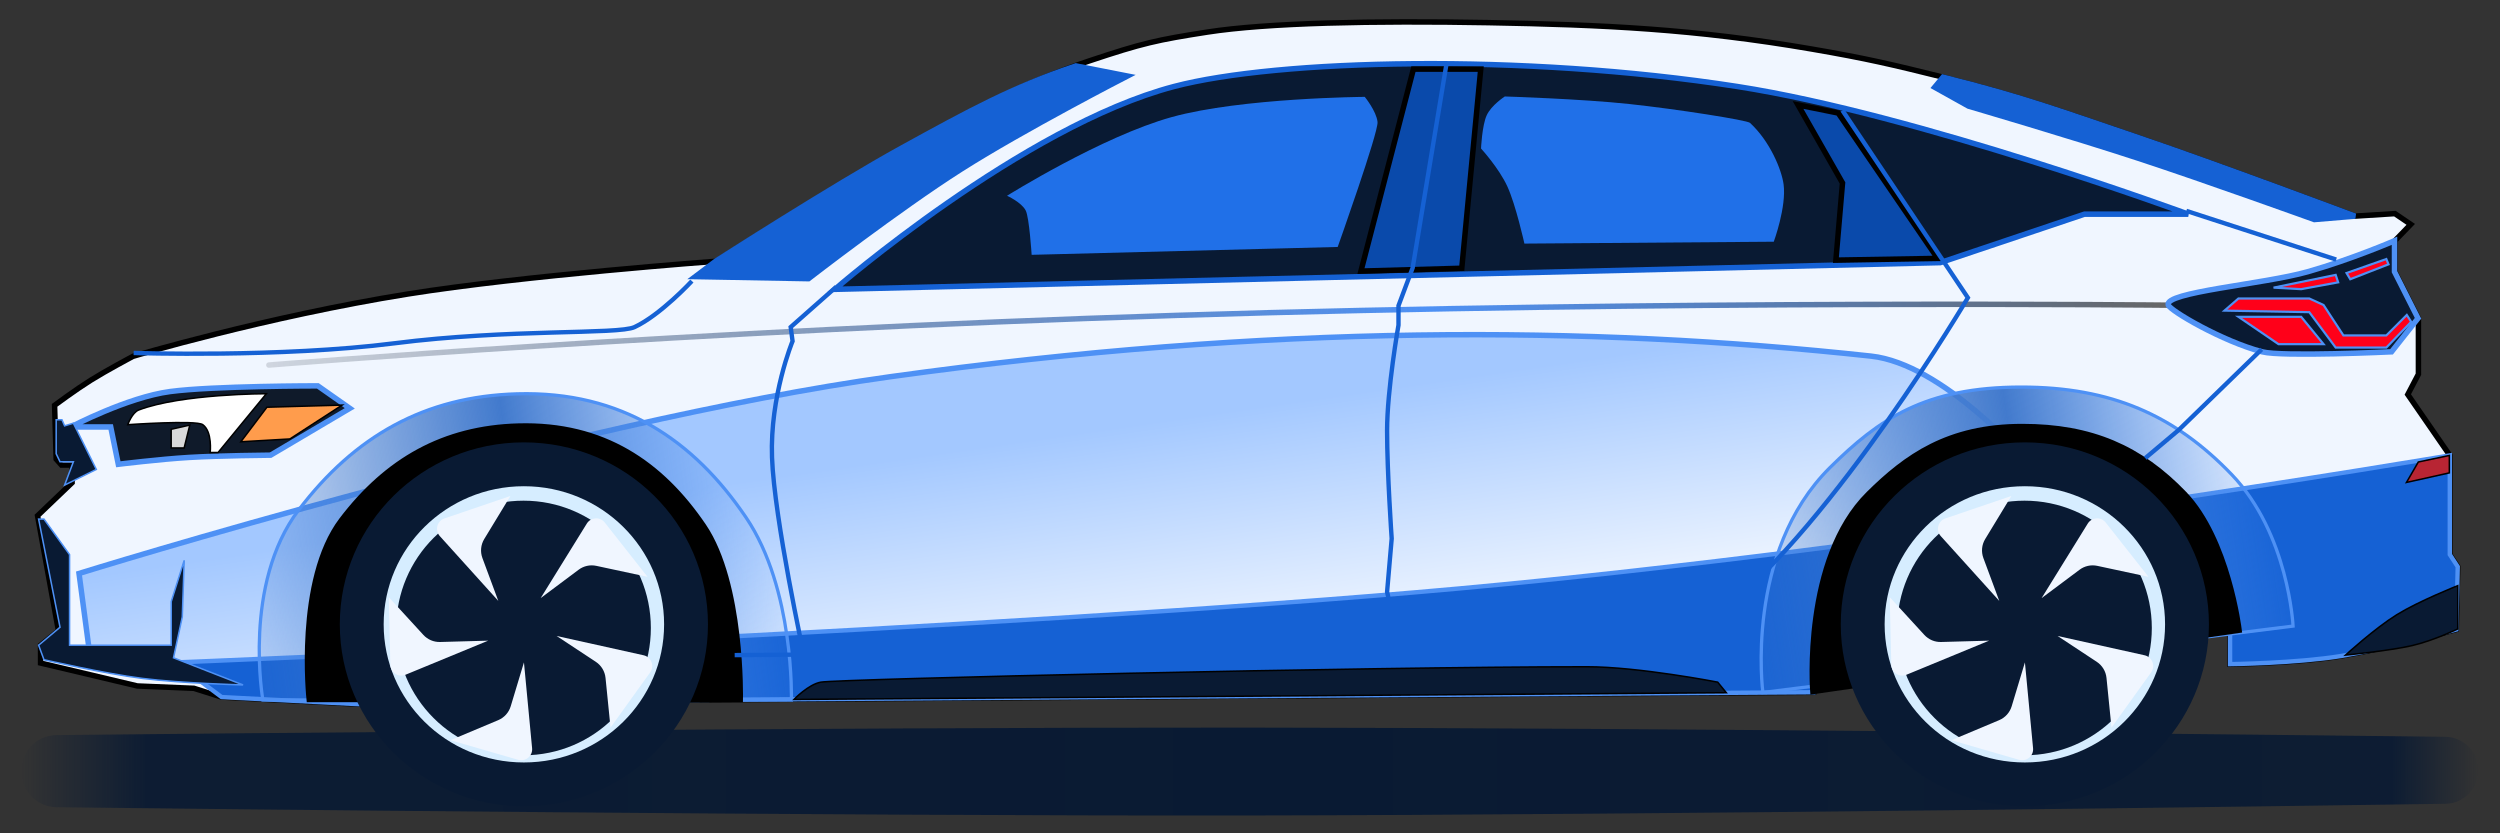 <svg width="114" height="38" viewBox="0 0 114 38" fill="none" xmlns="http://www.w3.org/2000/svg">
<rect x="0" y="0" width="114" height="38" fill="#333333" stroke="none"/>
<path d="M2.803 21.206H3.288V22.01L1.712 23.517L2.665 28.759L1.85 29.42V30.234L6.262 31.28L8.844 31.387L10.105 31.787L16.328 32.111L31.455 31.919L82.694 31.567V31.285L101.692 28.803V30.285C101.692 30.285 104.735 30.246 106.75 29.915C108.765 29.584 112.007 28.706 112.007 28.706L112.073 25.84L111.711 25.286V20.765L109.795 17.989L110.28 17.064V14.514L109.207 12.39V10.978L109.93 10.231L109.207 9.741L107.394 9.855C107.394 9.855 101.187 7.524 97.518 6.277C93.849 5.03 92.145 4.399 88.603 3.519C86.287 2.944 85.152 2.673 82.621 2.237C77.289 1.319 73.09 1.129 67.868 1.033C62.647 0.938 57.781 1.038 55.05 1.464C52.765 1.82 52.108 1.963 49.658 2.781C46.668 3.779 44.628 4.884 41.439 6.623C38.25 8.361 32.667 11.912 32.667 11.912C32.667 11.912 23.898 12.558 18.596 13.407C12.12 14.445 6.06 16.25 6.06 16.25C6.06 16.25 4.836 16.902 4.139 17.338C3.442 17.774 2.489 18.482 2.489 18.482L2.561 20.935L2.803 21.206Z" fill="#F0F6FF" stroke="black" stroke-width="0.25"/>
<path d="M15.951 18.619L14.493 17.595C14.493 17.595 9.707 17.595 7.757 17.854C5.808 18.113 3.225 19.47 3.225 19.47H5.048L5.395 21.171C5.395 21.171 7.268 20.94 8.624 20.859C9.98 20.777 12.34 20.755 12.34 20.755L15.951 18.619Z" fill="#0F1A2A" stroke="#4E91F5" stroke-width="0.25"/>
<path d="M0.966 35.164C0.966 34.263 1.681 33.529 2.582 33.52C9.588 33.447 37.818 33.166 56.792 33.178C76.01 33.191 104.659 33.517 111.506 33.598C112.342 33.608 113.014 34.289 113.014 35.125V35.125C113.014 35.96 112.346 36.641 111.511 36.653C104.673 36.754 76.015 37.16 56.792 37.186C37.816 37.211 9.581 36.892 2.58 36.809C1.679 36.798 0.966 36.065 0.966 35.164V35.164Z" fill="url(#paint0_linear_973_360)"/>
<path d="M6.328 18.695C6.022 18.811 5.825 19.366 5.825 19.366C5.825 19.366 8.947 19.147 9.248 19.366C9.692 19.688 9.584 20.634 9.584 20.634H9.944L12.146 17.953C12.146 17.953 8.278 17.953 6.328 18.695Z" fill="white" stroke="black" stroke-width="0.07"/>
<path d="M12.172 18.569L10.982 20.145L13.218 20.016L15.598 18.473L12.172 18.569Z" fill="#FF9C4C" stroke="black" stroke-width="0.07"/>
<path d="M12.249 16.522C12.18 16.528 12.129 16.588 12.135 16.657C12.14 16.726 12.201 16.777 12.27 16.771L12.249 16.522ZM12.259 16.647C12.27 16.771 12.27 16.771 12.27 16.771C12.27 16.771 12.27 16.771 12.27 16.771C12.271 16.771 12.272 16.771 12.273 16.771C12.275 16.771 12.279 16.77 12.283 16.77C12.293 16.769 12.306 16.768 12.325 16.767C12.361 16.764 12.416 16.759 12.488 16.754C12.632 16.742 12.847 16.725 13.128 16.703C13.69 16.659 14.518 16.595 15.582 16.517C17.711 16.36 20.782 16.142 24.556 15.903C32.103 15.425 42.458 14.858 53.686 14.505L53.678 14.255C42.446 14.609 32.089 15.176 24.54 15.654C20.766 15.893 17.693 16.11 15.564 16.267C14.499 16.346 13.671 16.41 13.108 16.454C12.827 16.476 12.612 16.493 12.468 16.504C12.396 16.51 12.341 16.515 12.304 16.518C12.286 16.519 12.272 16.52 12.263 16.521C12.258 16.521 12.255 16.522 12.253 16.522C12.251 16.522 12.251 16.522 12.25 16.522C12.25 16.522 12.249 16.522 12.249 16.522C12.249 16.522 12.249 16.522 12.259 16.647ZM53.686 14.505C64.914 14.151 76.222 14.035 84.722 14.008C88.973 13.994 92.521 14.002 95.007 14.014C96.25 14.02 97.227 14.027 97.894 14.032C98.227 14.035 98.482 14.037 98.655 14.039C98.741 14.039 98.806 14.04 98.85 14.04C98.872 14.041 98.888 14.041 98.899 14.041C98.905 14.041 98.909 14.041 98.912 14.041C98.913 14.041 98.914 14.041 98.915 14.041C98.915 14.041 98.915 14.041 98.915 14.041C98.916 14.041 98.916 14.041 98.917 13.916C98.918 13.791 98.918 13.791 98.918 13.791C98.918 13.791 98.918 13.791 98.917 13.791C98.917 13.791 98.916 13.791 98.914 13.791C98.911 13.791 98.907 13.791 98.902 13.791C98.891 13.791 98.874 13.791 98.852 13.79C98.808 13.79 98.743 13.789 98.657 13.789C98.485 13.787 98.229 13.785 97.895 13.782C97.229 13.777 96.251 13.77 95.008 13.764C92.522 13.752 88.973 13.744 84.722 13.758C76.22 13.785 64.91 13.901 53.678 14.255L53.686 14.505Z" fill="url(#paint1_linear_973_360)"/>
<path d="M40.628 17.174C25.892 19.222 3.603 26.15 3.603 26.15L4.164 30.358L88.686 30.919L92.333 20.914C92.333 20.914 88.592 16.595 85.32 16.239C72.418 14.837 57.919 14.772 40.628 17.174Z" fill="url(#paint2_linear_973_360)" stroke="#4E91F5" stroke-width="0.25"/>
<path d="M111.711 25.286V20.765C111.711 20.765 86.809 24.988 66.559 26.832C46.308 28.676 8.001 30.208 8.001 30.208L10.105 31.787L16.328 32.111L31.455 31.919L82.694 31.567V31.285L101.692 28.803V30.285C101.692 30.285 104.735 30.246 106.75 29.915C108.765 29.584 112.007 28.706 112.007 28.706L112.073 25.84L111.711 25.286Z" fill="#1561D4" stroke="#4E91F5" stroke-width="0.2"/>
<path d="M109.735 21.999L110.275 21.067L111.69 20.769V21.563L109.735 21.999Z" fill="#B82533" stroke="black" stroke-width="0.07"/>
<path d="M97.518 6.277C93.849 5.03 92.145 4.399 88.603 3.519L88.221 3.978L89.767 4.84C89.767 4.84 94.439 6.209 97.518 7.219C100.597 8.229 105.534 10.011 105.534 10.011L107.394 9.855C107.394 9.855 101.187 7.524 97.518 6.277Z" fill="#1561D4" stroke="#1561D4" stroke-width="0.25"/>
<path d="M41.115 6.753C38.032 8.449 32.635 11.912 32.635 11.912L31.706 12.612L36.866 12.707C36.866 12.707 40.996 9.51 43.836 7.706C46.675 5.902 51.409 3.467 51.409 3.467L49.059 3.006C46.169 3.98 44.197 5.058 41.115 6.753Z" fill="#1561D4" stroke="#1561D4" stroke-width="0.25"/>
<path d="M83.453 21.316C79.539 25.188 80.387 31.577 80.387 31.577L104.564 28.549C104.564 28.549 104.36 24.338 101.762 21.636C99.164 18.933 96.273 17.651 92.169 17.651C87.775 17.651 85.672 19.121 83.453 21.316Z" fill="url(#paint3_linear_973_360)" stroke="#4E91F5" stroke-width="0.15"/>
<path d="M85.212 22.522C82.198 25.504 82.667 31.532 82.667 31.532L102.102 28.738C102.102 28.738 101.605 24.604 99.604 22.522C97.603 20.44 95.377 19.452 92.215 19.452C88.831 19.452 86.922 20.831 85.212 22.522Z" fill="black" stroke="black" stroke-width="0.25"/>
<path d="M13.623 23.249C11.053 26.631 11.987 31.919 11.987 31.919H36.088C36.088 31.919 36.227 26.854 34.019 23.597C31.636 20.082 28.361 17.825 23.578 17.959C19.366 18.076 16.173 19.895 13.623 23.249Z" fill="url(#paint4_linear_973_360)" stroke="#4E91F5" stroke-width="0.15"/>
<path d="M15.584 23.71C13.505 26.446 14.101 31.895 14.101 31.895H33.755C33.755 31.895 33.87 26.626 32.084 23.991C30.156 21.148 27.507 19.322 23.637 19.43C20.23 19.525 17.647 20.996 15.584 23.71Z" fill="black" stroke="black" stroke-width="0.25"/>
<path d="M53.54 3.943C46.626 5.758 38.066 13.194 38.066 13.194L88.478 11.976L95.051 9.766H99.784C99.784 9.766 87.465 5.223 79.215 3.943C69.38 2.416 58.242 2.707 53.54 3.943Z" fill="#091A33" stroke="#1561D4" stroke-width="0.25"/>
<path d="M62.816 5.562C62.762 5.063 62.233 4.417 62.233 4.417C62.233 4.417 56.622 4.457 53.437 5.337C50.252 6.218 45.921 8.927 45.921 8.927C45.921 8.927 46.58 9.223 46.773 9.6C46.935 9.915 47.043 11.62 47.043 11.62L60.999 11.261C60.999 11.261 62.866 6.021 62.816 5.562Z" fill="#2070E8"/>
<path d="M81.332 8.407C81.242 7.741 80.717 6.45 79.8 5.603C79.665 5.478 76.479 4.978 74.296 4.743C72.112 4.508 68.619 4.399 68.619 4.399C68.619 4.399 68.005 4.795 67.793 5.259C67.581 5.722 67.535 6.773 67.535 6.773C67.535 6.773 68.353 7.664 68.739 8.51C69.125 9.357 69.513 11.108 69.513 11.108L80.884 11.022C80.884 11.022 81.469 9.434 81.332 8.407Z" fill="#2070E8"/>
<path d="M62.059 12.362L64.452 3.151H67.522L66.657 12.232L62.059 12.362Z" fill="#0A4AAB" stroke="black" stroke-width="0.25"/>
<path d="M83.822 5.155L81.99 4.786L84.019 8.344L83.716 11.862L88.355 11.783L83.822 5.155Z" fill="#0A4AAB" stroke="black" stroke-width="0.25"/>
<path d="M109.189 12.39V10.978C109.189 10.978 107.25 11.818 105.235 12.39C103.221 12.962 98.682 13.317 98.871 13.908C98.954 14.167 101.346 15.57 103.154 16.043C104.057 16.279 109.054 16.043 109.054 16.043L110.262 14.514L109.189 12.39Z" fill="#091A33" stroke="#4E91F5" stroke-width="0.25"/>
<ellipse cx="23.889" cy="28.47" rx="7.394" ry="7.298" transform="rotate(180 23.889 28.47)" fill="#D6EDFF" stroke="#091A33" stroke-width="2"/>
<path d="M23.874 34.441C20.668 34.441 18.069 31.842 18.069 28.636C18.069 25.43 20.668 22.831 23.874 22.831C27.08 22.831 29.679 25.43 29.679 28.636C29.679 31.842 27.08 34.441 23.874 34.441Z" fill="#091A33"/>
<path d="M23.892 30.205L24.264 34.12C24.297 34.471 23.966 34.745 23.627 34.647L20.54 33.754L22.719 32.839C22.994 32.723 23.203 32.491 23.289 32.205L23.892 30.205Z" fill="#F0F6FF"/>
<path d="M22.261 29.214L18.49 30.769C18.166 30.903 17.808 30.669 17.8 30.318L17.728 27.231L19.305 28.951C19.501 29.165 19.781 29.284 20.071 29.275L22.261 29.214Z" fill="#F0F6FF"/>
<path d="M22.723 27.402L20.057 24.448C19.816 24.182 19.926 23.756 20.267 23.64L23.275 22.616L22.081 24.58C21.923 24.841 21.892 25.16 21.998 25.447L22.723 27.402Z" fill="#F0F6FF"/>
<path d="M24.654 27.274L26.759 23.874C26.942 23.579 27.362 23.555 27.577 23.827L29.528 26.304L27.193 25.803C26.911 25.742 26.616 25.806 26.385 25.98L24.654 27.274Z" fill="#F0F6FF"/>
<path d="M25.381 29L29.35 29.881C29.7 29.959 29.857 30.369 29.648 30.66L27.84 33.178L27.612 30.912C27.582 30.613 27.419 30.343 27.168 30.178L25.381 29Z" fill="#F0F6FF"/>
<ellipse cx="92.333" cy="28.47" rx="7.394" ry="7.298" transform="rotate(180 92.333 28.47)" fill="#D6EDFF" stroke="#091A33" stroke-width="2"/>
<path d="M92.317 34.441C89.111 34.441 86.512 31.842 86.512 28.636C86.512 25.43 89.111 22.831 92.317 22.831C95.523 22.831 98.123 25.43 98.123 28.636C98.123 31.842 95.523 34.441 92.317 34.441Z" fill="#091A33"/>
<path d="M92.336 30.205L92.708 34.12C92.741 34.471 92.41 34.745 92.071 34.647L88.984 33.754L91.163 32.839C91.438 32.723 91.647 32.491 91.733 32.205L92.336 30.205Z" fill="#F0F6FF"/>
<path d="M90.704 29.214L86.934 30.769C86.609 30.903 86.251 30.669 86.243 30.318L86.172 27.231L87.749 28.951C87.945 29.165 88.224 29.284 88.514 29.275L90.704 29.214Z" fill="#F0F6FF"/>
<path d="M91.167 27.402L88.5 24.448C88.259 24.182 88.37 23.756 88.71 23.64L91.718 22.616L90.525 24.58C90.366 24.841 90.336 25.16 90.442 25.447L91.167 27.402Z" fill="#F0F6FF"/>
<path d="M93.097 27.274L95.202 23.874C95.385 23.579 95.805 23.555 96.02 23.827L97.971 26.304L95.637 25.803C95.355 25.742 95.06 25.806 94.828 25.98L93.097 27.274Z" fill="#F0F6FF"/>
<path d="M93.825 29L97.794 29.881C98.144 29.959 98.301 30.369 98.091 30.66L96.284 33.178L96.056 30.912C96.026 30.613 95.862 30.343 95.611 30.178L93.825 29Z" fill="#F0F6FF"/>
<path d="M8.655 19.383L7.805 19.576V20.427H8.397L8.655 19.383Z" fill="#D9D9D9" stroke="black" stroke-width="0.07"/>
<path d="M2.824 19.14H2.562V20.691L2.737 21.057H3.346L2.946 22.12L4.392 21.405L3.346 19.297L2.946 19.419L2.824 19.14Z" fill="#091A33"/>
<path d="M2.005 23.67H1.761L2.737 28.602L1.761 29.421L2.005 30.083C2.005 30.083 4.728 30.712 6.5 30.936C8.273 31.161 11.083 31.233 11.083 31.233L7.912 29.995L8.312 28.131L8.4 25.552L7.807 27.434V29.421H3.172V25.291L2.005 23.67Z" fill="#091A33"/>
<path d="M2.824 19.14H2.562V20.691L2.737 21.057H3.346L2.946 22.12L4.392 21.405L3.346 19.297L2.946 19.419L2.824 19.14Z" stroke="#4E91F5" stroke-width="0.07"/>
<path d="M2.005 23.67H1.761L2.737 28.602L1.761 29.421L2.005 30.083C2.005 30.083 4.728 30.712 6.5 30.936C8.273 31.161 11.083 31.233 11.083 31.233L7.912 29.995L8.312 28.131L8.4 25.552L7.807 27.434V29.421H3.172V25.291L2.005 23.67Z" stroke="#4E91F5" stroke-width="0.07"/>
<path d="M37.432 31.106C36.87 31.203 36.204 31.895 36.204 31.895L78.72 31.588L78.326 31.106C78.326 31.106 74.709 30.404 72.365 30.404C62.382 30.404 38.249 30.964 37.432 31.106Z" fill="#091A33" stroke="black" stroke-width="0.07"/>
<path d="M112.073 28.68V26.706C112.073 26.706 110.296 27.411 109.297 28.029C108.297 28.648 106.954 29.873 106.954 29.873C106.954 29.873 108.991 29.672 109.991 29.439C110.99 29.206 112.073 28.68 112.073 28.68Z" fill="#091A33" stroke="black" stroke-width="0.07"/>
<path d="M102.073 13.611L101.436 14.164L105.303 14.235L106.507 15.849H108.816L109.949 14.674L109.75 14.362L108.816 15.297H106.861L105.954 13.909L105.303 13.611H102.073Z" fill="#FF0019"/>
<path d="M104.934 14.447H102.073L103.9 15.694H105.954L104.934 14.447Z" fill="#FF0019"/>
<path d="M106.507 12.535L103.674 13.116L104.934 13.186L106.62 12.875L106.507 12.535Z" fill="#FF0019"/>
<path d="M107.172 12.733L107.002 12.45L108.816 11.812L108.915 12.053L107.172 12.733Z" fill="#FF0019"/>
<path d="M102.073 13.611L101.436 14.164L105.303 14.235L106.507 15.849H108.816L109.949 14.674L109.75 14.362L108.816 15.297H106.861L105.954 13.909L105.303 13.611H102.073Z" stroke="#4E91F5" stroke-width="0.1"/>
<path d="M104.934 14.447H102.073L103.9 15.694H105.954L104.934 14.447Z" stroke="#4E91F5" stroke-width="0.1"/>
<path d="M106.507 12.535L103.674 13.116L104.934 13.186L106.62 12.875L106.507 12.535Z" stroke="#4E91F5" stroke-width="0.1"/>
<path d="M107.172 12.733L107.002 12.45L108.816 11.812L108.915 12.053L107.172 12.733Z" stroke="#4E91F5" stroke-width="0.1"/>
<path d="M31.55 12.816C31.55 12.816 30.122 14.362 28.934 14.916C28.191 15.263 23.188 14.99 17.993 15.653C12.799 16.316 6.094 16.095 6.094 16.095M38.133 13.08L36.055 14.916L36.141 15.557C36.141 15.557 35.103 18.066 35.204 20.861C35.306 23.657 36.659 29.873 36.659 29.873M65.949 2.976L64.417 12.216L63.771 13.939V14.825C63.771 14.825 63.251 17.756 63.251 19.642C63.251 21.528 63.461 24.561 63.461 24.561L63.251 26.991L63.771 29.294M84.017 5.035L89.735 13.577C89.735 13.577 83.704 23.791 78.439 27.94C75.994 29.867 66.106 29.378 57.243 29.579C48.38 29.779 33.501 29.873 33.501 29.873M99.697 9.617L106.53 11.837M103.131 15.93L99.35 19.607L97.824 20.891" stroke="#1561D4" stroke-width="0.2"/>
<defs>
<linearGradient id="paint0_linear_973_360" x1="0.966" y1="35.182" x2="113.014" y2="35.182" gradientUnits="userSpaceOnUse">
<stop stop-color="#091A33" stop-opacity="0"/>
<stop offset="0.051" stop-color="#091A33" stop-opacity="0.9"/>
<stop offset="0.514" stop-color="#091A33"/>
<stop offset="0.965" stop-color="#091A33" stop-opacity="0.9"/>
<stop offset="1" stop-color="#091A33" stop-opacity="0"/>
</linearGradient>
<linearGradient id="paint1_linear_973_360" x1="3.382" y1="17.445" x2="98.917" y2="17.445" gradientUnits="userSpaceOnUse">
<stop stop-opacity="0"/>
<stop offset="0.645" stop-color="#4E91F5"/>
<stop offset="1" stop-color="#666666"/>
</linearGradient>
<linearGradient id="paint2_linear_973_360" x1="61.017" y1="18.018" x2="62.886" y2="30.919" gradientUnits="userSpaceOnUse">
<stop stop-color="#A3C8FF"/>
<stop offset="1" stop-color="white"/>
</linearGradient>
<linearGradient id="paint3_linear_973_360" x1="105.005" y1="24.791" x2="79.181" y2="28.729" gradientUnits="userSpaceOnUse">
<stop stop-color="#4E91F5" stop-opacity="0"/>
<stop offset="0.477" stop-color="#427ACD"/>
<stop offset="1" stop-color="#427ACD" stop-opacity="0.1"/>
</linearGradient>
<linearGradient id="paint4_linear_973_360" x1="36.53" y1="25.857" x2="10.454" y2="29.47" gradientUnits="userSpaceOnUse">
<stop stop-color="#4E91F5" stop-opacity="0"/>
<stop offset="0.477" stop-color="#427ACD"/>
<stop offset="1" stop-color="#427ACD" stop-opacity="0.1"/>
</linearGradient>
</defs>
</svg>
